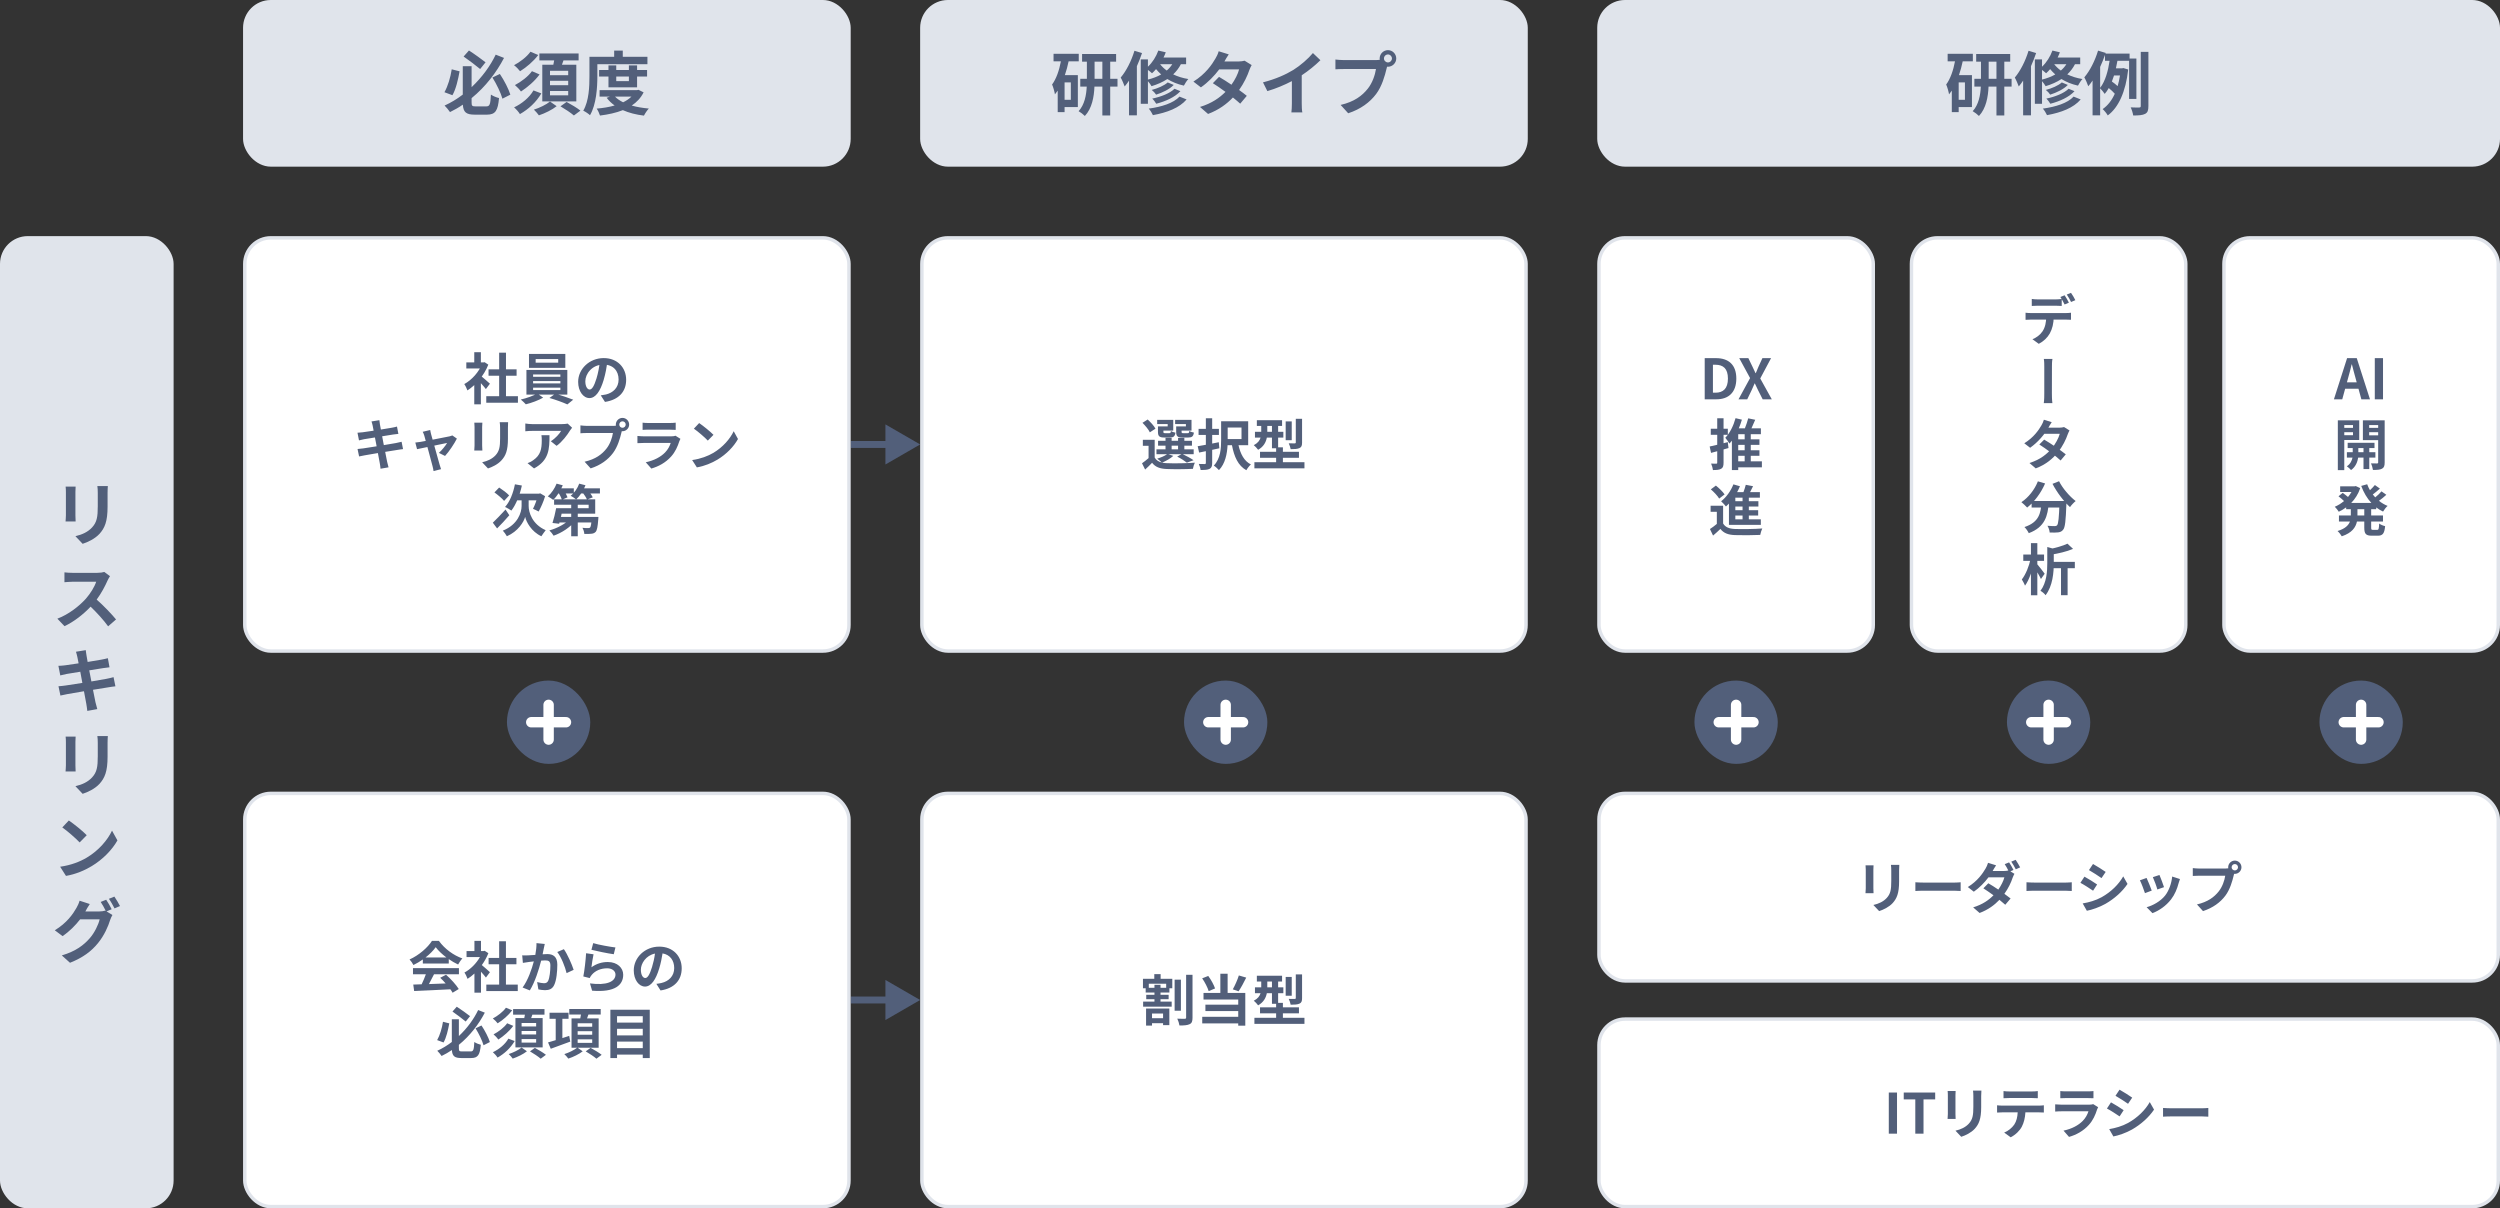 <svg width="720" height="348" viewBox="0 0 720 348" fill="none" xmlns="http://www.w3.org/2000/svg">
<rect x="0" y="0" width="720" height="348" fill="#333333" stroke="none"/>
<g clip-path="url(#clip0_418_449)">
<rect x="668" y="196" width="24" height="24" rx="12" fill="#525F7A"/>
<path d="M680 203V213" stroke="white" stroke-width="3" stroke-linecap="round"/>
<path d="M675 208L685 208" stroke="white" stroke-width="3" stroke-linecap="round"/>
<rect x="578" y="196" width="24" height="24" rx="12" fill="#525F7A"/>
<path d="M590 203V213" stroke="white" stroke-width="3" stroke-linecap="round"/>
<path d="M585 208L595 208" stroke="white" stroke-width="3" stroke-linecap="round"/>
<rect x="488" y="196" width="24" height="24" rx="12" fill="#525F7A"/>
<path d="M500 203V213" stroke="white" stroke-width="3" stroke-linecap="round"/>
<path d="M495 208L505 208" stroke="white" stroke-width="3" stroke-linecap="round"/>
<rect x="341" y="196" width="24" height="24" rx="12" fill="#525F7A"/>
<path d="M353 203V213" stroke="white" stroke-width="3" stroke-linecap="round"/>
<path d="M348 208L358 208" stroke="white" stroke-width="3" stroke-linecap="round"/>
<rect x="146" y="196" width="24" height="24" rx="12" fill="#525F7A"/>
<path d="M158 203V213" stroke="white" stroke-width="3" stroke-linecap="round"/>
<path d="M153 208L163 208" stroke="white" stroke-width="3" stroke-linecap="round"/>
<rect x="460.5" y="293.5" width="259" height="54" rx="7.5" fill="white"/>
<rect x="460.5" y="293.5" width="259" height="54" rx="7.5" stroke="#E0E4EB"/>
<path d="M543.972 326.5V314.644H546.34V326.5H543.972ZM551.605 326.5V316.628H548.277V314.644H557.333V316.628H553.973V326.5H551.605ZM570.645 314.084C570.613 314.532 570.581 315.044 570.581 315.684V318.852C570.581 322.292 569.909 323.78 568.725 325.092C567.669 326.244 566.005 327.028 564.837 327.396L563.173 325.636C564.757 325.268 566.053 324.66 567.013 323.62C568.117 322.42 568.325 321.22 568.325 318.724V315.684C568.325 315.044 568.293 314.532 568.229 314.084H570.645ZM563.221 314.212C563.189 314.58 563.173 314.932 563.173 315.444V320.852C563.173 321.252 563.189 321.876 563.221 322.244H560.901C560.917 321.94 560.981 321.316 560.981 320.836V315.444C560.981 315.14 560.965 314.58 560.917 314.212H563.221ZM577.013 314.228C577.541 314.308 578.197 314.34 578.725 314.34H585.157C585.701 314.34 586.341 314.308 586.885 314.228V316.292C586.341 316.26 585.717 316.228 585.157 316.228H578.741C578.181 316.228 577.509 316.26 577.013 316.292V314.228ZM575.157 318.324C575.637 318.372 576.197 318.42 576.693 318.42H587.173C587.509 318.42 588.213 318.388 588.629 318.324V320.404C588.229 320.372 587.621 320.356 587.173 320.356H583.317C583.221 322.004 582.869 323.348 582.293 324.468C581.733 325.572 580.501 326.82 579.077 327.54L577.205 326.18C578.341 325.748 579.461 324.82 580.101 323.892C580.757 322.9 581.029 321.7 581.093 320.356H576.693C576.213 320.356 575.605 320.388 575.157 320.42V318.324ZM593.365 314.228C593.813 314.292 594.485 314.308 595.029 314.308H601.189C601.685 314.308 602.469 314.292 602.917 314.228V316.292C602.485 316.26 601.733 316.244 601.157 316.244H595.029C594.517 316.244 593.829 316.26 593.365 316.292V314.228ZM604.261 318.868C604.149 319.076 604.021 319.364 603.957 319.54C603.477 321.092 602.789 322.644 601.589 323.972C599.973 325.764 597.925 326.852 595.877 327.428L594.293 325.62C596.693 325.124 598.613 324.068 599.829 322.82C600.693 321.94 601.189 320.948 601.477 320.052H593.749C593.365 320.052 592.565 320.068 591.893 320.132V318.052C592.565 318.1 593.253 318.148 593.749 318.148H601.669C602.181 318.148 602.613 318.084 602.837 317.988L604.261 318.868ZM610.428 313.828C611.484 314.404 613.244 315.54 614.076 316.116L612.876 317.892C611.98 317.268 610.316 316.18 609.26 315.588L610.428 313.828ZM607.452 325.188C609.244 324.884 611.164 324.356 612.908 323.396C615.628 321.876 617.852 319.684 619.132 317.396L620.364 319.572C618.876 321.78 616.62 323.812 613.996 325.316C612.364 326.244 610.076 327.044 608.652 327.3L607.452 325.188ZM607.964 317.476C609.036 318.052 610.796 319.156 611.612 319.732L610.444 321.524C609.532 320.9 607.868 319.812 606.796 319.252L607.964 317.476ZM622.956 319.092C623.532 319.14 624.7 319.188 625.532 319.188H634.124C634.876 319.188 635.58 319.124 635.996 319.092V321.604C635.612 321.588 634.796 321.524 634.124 321.524H625.532C624.62 321.524 623.548 321.556 622.956 321.604V319.092Z" fill="#525F7A"/>
<rect x="460.5" y="228.5" width="259" height="54" rx="7.5" fill="white"/>
<rect x="460.5" y="228.5" width="259" height="54" rx="7.5" stroke="#E0E4EB"/>
<path d="M547.004 249.084C546.972 249.532 546.94 250.044 546.94 250.684V253.852C546.94 257.292 546.268 258.78 545.084 260.092C544.028 261.244 542.364 262.028 541.196 262.396L539.532 260.636C541.116 260.268 542.412 259.66 543.372 258.62C544.476 257.42 544.684 256.22 544.684 253.724V250.684C544.684 250.044 544.652 249.532 544.588 249.084H547.004ZM539.58 249.212C539.548 249.58 539.532 249.932 539.532 250.444V255.852C539.532 256.252 539.548 256.876 539.58 257.244H537.26C537.276 256.94 537.34 256.316 537.34 255.836V250.444C537.34 250.14 537.324 249.58 537.276 249.212H539.58ZM551.628 254.092C552.204 254.14 553.372 254.188 554.204 254.188H562.796C563.548 254.188 564.252 254.124 564.668 254.092V256.604C564.284 256.588 563.468 256.524 562.796 256.524H554.204C553.292 256.524 552.22 256.556 551.628 256.604V254.092ZM578.62 248.364C579.02 248.94 579.596 249.964 579.884 250.556L578.988 250.94L580.156 251.66C579.98 251.98 579.772 252.412 579.628 252.812C579.212 254.108 578.412 255.82 577.26 257.42C577.948 257.916 578.572 258.38 579.052 258.764L577.516 260.572C577.084 260.172 576.492 259.676 575.836 259.148C574.428 260.636 572.62 261.996 570.124 262.94L568.268 261.324C571.036 260.476 572.812 259.18 574.124 257.836C573.084 257.084 572.028 256.364 571.212 255.836L572.636 254.38C573.484 254.86 574.492 255.516 575.516 256.204C576.332 255.036 577.02 253.66 577.26 252.668H572.684C571.564 254.156 570.076 255.692 568.46 256.812L566.732 255.468C569.532 253.74 571.02 251.548 571.836 250.156C572.076 249.772 572.412 249.036 572.556 248.492L574.876 249.212C574.492 249.772 574.076 250.492 573.884 250.844H577.148C577.58 250.844 578.044 250.796 578.396 250.7C578.092 250.092 577.708 249.388 577.356 248.876L578.62 248.364ZM580.508 247.628C580.924 248.236 581.516 249.244 581.804 249.804L580.54 250.364C580.204 249.692 579.692 248.764 579.244 248.156L580.508 247.628ZM583.628 254.092C584.204 254.14 585.372 254.188 586.204 254.188H594.796C595.548 254.188 596.252 254.124 596.668 254.092V256.604C596.284 256.588 595.468 256.524 594.796 256.524H586.204C585.292 256.524 584.22 256.556 583.628 256.604V254.092ZM602.788 248.828C603.844 249.404 605.604 250.54 606.436 251.116L605.236 252.892C604.34 252.268 602.676 251.18 601.62 250.588L602.788 248.828ZM599.812 260.188C601.604 259.884 603.524 259.356 605.268 258.396C607.988 256.876 610.212 254.684 611.492 252.396L612.724 254.572C611.236 256.78 608.98 258.812 606.356 260.316C604.724 261.244 602.436 262.044 601.012 262.3L599.812 260.188ZM600.324 252.476C601.396 253.052 603.156 254.156 603.972 254.732L602.804 256.524C601.892 255.9 600.228 254.812 599.156 254.252L600.324 252.476ZM621.924 251.996C622.228 252.684 623.012 254.764 623.236 255.5L621.316 256.172C621.124 255.388 620.42 253.452 620.02 252.62L621.924 251.996ZM627.828 253.164C627.636 253.676 627.54 254.012 627.444 254.332C627.028 255.948 626.356 257.612 625.268 259.02C623.78 260.94 621.78 262.284 619.908 262.988L618.228 261.276C619.988 260.812 622.212 259.596 623.54 257.932C624.628 256.572 625.396 254.444 625.588 252.444L627.828 253.164ZM618.212 252.844C618.612 253.66 619.38 255.596 619.7 256.492L617.748 257.228C617.476 256.364 616.676 254.236 616.292 253.532L618.212 252.844ZM642.708 249.772C642.708 250.268 643.124 250.684 643.636 250.684C644.132 250.684 644.548 250.268 644.548 249.772C644.548 249.26 644.132 248.844 643.636 248.844C643.124 248.844 642.708 249.26 642.708 249.772ZM641.716 249.772C641.716 248.716 642.58 247.852 643.636 247.852C644.676 247.852 645.54 248.716 645.54 249.772C645.54 250.812 644.676 251.676 643.636 251.676C643.572 251.676 643.492 251.676 643.428 251.66C643.38 251.836 643.348 251.996 643.3 252.14C642.932 253.708 642.244 256.188 640.9 257.964C639.46 259.884 637.316 261.468 634.468 262.396L632.724 260.476C635.892 259.74 637.7 258.348 638.996 256.716C640.052 255.388 640.66 253.58 640.868 252.204H633.428C632.692 252.204 631.924 252.236 631.524 252.268V250.012C631.988 250.076 632.9 250.14 633.428 250.14H640.836C641.06 250.14 641.412 250.124 641.748 250.076C641.732 249.98 641.716 249.884 641.716 249.772Z" fill="#525F7A"/>
<rect x="265.5" y="228.5" width="174" height="119" rx="7.5" fill="white"/>
<rect x="265.5" y="228.5" width="174" height="119" rx="7.5" stroke="#E0E4EB"/>
<path d="M334.964 291.888H331.78V293.248H334.964V291.888ZM330.068 295.376V290.464H336.772V295.232H334.964V294.672H331.78V295.376H330.068ZM335.86 284.496V283.312H330.852V284.496H332.484V283.632H334.228V284.496H335.86ZM334.26 280.544V281.888H337.62V284.624H336.788V285.84H334.228V286.512H336.564V287.776H334.228V288.464H337.444V289.92H329.22V288.464H332.484V287.776H330.116V286.512H332.484V285.84H329.956V284.624H329.172V281.888H332.436V280.544H334.26ZM340.1 282.144V291.088H338.292V282.144H340.1ZM341.604 280.736H343.444V293.072C343.444 294.128 343.252 294.672 342.612 294.96C341.988 295.28 340.996 295.344 339.684 295.344C339.604 294.8 339.332 293.92 339.06 293.376C339.988 293.424 340.9 293.408 341.22 293.408C341.492 293.408 341.604 293.312 341.604 293.056V280.736ZM356.788 280.928L358.916 281.552C358.212 282.976 357.396 284.496 356.708 285.504L355.044 284.928C355.668 283.824 356.404 282.176 356.788 280.928ZM349.94 284.672L348.1 285.44C347.796 284.432 347.012 282.88 346.228 281.76L347.972 281.072C348.804 282.176 349.588 283.648 349.94 284.672ZM353.556 280.432V285.968H358.644V295.392H356.612V294.736H346.244V292.848H356.612V291.184H347.156V289.344H356.612V287.872H346.612V285.968H351.46V280.432H353.556ZM374.996 280.624V287.456C374.996 288.336 374.836 288.784 374.228 289.056C373.652 289.312 372.836 289.36 371.716 289.36C371.636 288.864 371.38 288.144 371.156 287.68C371.876 287.712 372.644 287.712 372.884 287.696C373.108 287.68 373.188 287.632 373.188 287.424V280.624H374.996ZM372.02 281.36V286.768H370.276V281.36H372.02ZM364.98 284.352H366.324V282.672H364.98V284.352ZM369.476 293.12H375.684V294.88H361.268V293.12H367.524V291.84H362.884V290.112H367.524V289.104H366.324V286.032H364.852C364.596 287.344 363.924 288.656 362.34 289.536C362.1 289.184 361.428 288.464 361.092 288.208C362.276 287.6 362.804 286.832 363.044 286.032H361.428V284.352H363.236V282.672H361.972V281.008H369.236V282.672H368.1V284.352H369.604V286.032H368.1V288.832H369.476V290.112H374.1V291.84H369.476V293.12Z" fill="#525F7A"/>
<path d="M265 288L255 282.226V293.774L265 288ZM245 289H256V287H245V289Z" fill="#525F7A"/>
<rect x="70.5" y="228.5" width="174" height="119" rx="7.5" fill="white"/>
<rect x="70.5" y="228.5" width="174" height="119" rx="7.5" stroke="#E0E4EB"/>
<path d="M122.556 275.748H128.556C127.324 274.82 126.22 273.78 125.484 272.788C124.796 273.764 123.772 274.804 122.556 275.748ZM121.772 277.492V276.324C120.924 276.932 119.996 277.476 119.068 277.924C118.844 277.46 118.348 276.74 117.948 276.324C120.668 275.124 123.212 272.852 124.412 270.964H126.396C128.092 273.316 130.636 275.14 133.164 276.036C132.684 276.532 132.268 277.22 131.932 277.78C131.052 277.364 130.124 276.836 129.244 276.228V277.492H121.772ZM118.94 280.58V278.82H132.172V280.58H125.004C124.54 281.524 124.012 282.516 123.532 283.412C125.068 283.364 126.716 283.3 128.348 283.236C127.852 282.66 127.308 282.084 126.78 281.604L128.46 280.724C129.884 281.972 131.372 283.636 132.124 284.836L130.348 285.908C130.188 285.604 129.964 285.268 129.708 284.916C125.948 285.124 121.996 285.284 119.276 285.412L119.02 283.556L121.436 283.476C121.868 282.58 122.316 281.524 122.652 280.58H118.94ZM141.1 279.988L139.948 281.54C139.612 281.092 139.068 280.452 138.524 279.86V285.892H136.636V280.372C135.996 280.964 135.324 281.492 134.652 281.908C134.492 281.396 134.044 280.468 133.756 280.1C135.5 279.156 137.18 277.476 138.22 275.636H134.364V273.908H136.636V270.964H138.524V273.908H139.244L139.58 273.828L140.652 274.516C140.172 275.732 139.532 276.884 138.764 277.94C139.532 278.564 140.764 279.668 141.1 279.988ZM145.708 283.572H149.116V285.428H140.06V283.572H143.756V277.716H140.716V275.876H143.756V271.092H145.708V275.876H148.732V277.716H145.708V283.572ZM156.892 271.86C156.796 272.276 156.684 272.788 156.604 273.188C156.492 273.668 156.38 274.26 156.268 274.836C156.796 274.804 157.276 274.772 157.612 274.772C159.308 274.772 160.508 275.524 160.508 277.828C160.508 279.716 160.284 282.308 159.596 283.7C159.068 284.82 158.172 285.172 156.972 285.172C156.348 285.172 155.596 285.06 155.052 284.948L154.7 282.836C155.324 283.012 156.236 283.172 156.668 283.172C157.196 283.172 157.612 283.012 157.868 282.484C158.3 281.572 158.508 279.636 158.508 278.052C158.508 276.772 157.964 276.596 156.956 276.596C156.7 276.596 156.3 276.628 155.852 276.66C155.244 279.092 154.06 282.884 152.588 285.236L150.508 284.404C152.06 282.308 153.164 279.076 153.74 276.884C153.164 276.948 152.668 277.012 152.364 277.044C151.916 277.124 151.068 277.236 150.588 277.316L150.396 275.14C150.972 275.188 151.516 275.156 152.108 275.14C152.604 275.124 153.356 275.076 154.172 275.012C154.396 273.796 154.524 272.628 154.508 271.62L156.892 271.86ZM162.396 273.364C163.388 274.74 164.732 277.796 165.212 279.316L163.18 280.26C162.764 278.484 161.628 275.588 160.492 274.18L162.396 273.364ZM170.844 271.62C172.364 272.1 175.852 272.708 177.244 272.868L176.764 274.82C175.148 274.612 171.58 273.86 170.332 273.54L170.844 271.62ZM170.94 274.836C170.732 275.716 170.444 277.668 170.332 278.58C171.788 277.524 173.372 277.06 175.052 277.06C177.852 277.06 179.484 278.788 179.484 280.724C179.484 283.636 177.18 285.876 170.524 285.316L169.916 283.22C174.716 283.876 177.26 282.708 177.26 280.676C177.26 279.636 176.268 278.868 174.876 278.868C173.068 278.868 171.436 279.54 170.428 280.756C170.14 281.108 169.98 281.364 169.836 281.684L167.996 281.22C168.316 279.652 168.684 276.516 168.796 274.532L170.94 274.836ZM196.332 278.868C196.332 282.244 194.268 284.628 190.236 285.252L189.036 283.348C189.644 283.284 190.092 283.188 190.524 283.092C192.572 282.612 194.172 281.14 194.172 278.804C194.172 276.596 192.972 274.948 190.812 274.58C190.588 275.94 190.316 277.412 189.852 278.916C188.892 282.148 187.516 284.132 185.772 284.132C183.996 284.132 182.524 282.18 182.524 279.476C182.524 275.78 185.724 272.628 189.868 272.628C193.836 272.628 196.332 275.38 196.332 278.868ZM184.572 279.268C184.572 280.884 185.212 281.668 185.836 281.668C186.508 281.668 187.132 280.66 187.788 278.5C188.156 277.316 188.46 275.956 188.636 274.628C185.996 275.172 184.572 277.508 184.572 279.268ZM135.372 292.652L134.124 294.204C133.196 293.436 131.564 292.188 130.316 291.324L131.548 289.932C132.844 290.764 134.46 291.948 135.372 292.652ZM127.58 294.268L129.388 294.732C129.052 296.62 128.54 298.86 127.74 300.236L125.9 299.548C126.684 298.172 127.292 296.14 127.58 294.268ZM133.1 302.812H135.532C136.348 302.812 136.492 302.348 136.604 300.092C137.068 300.428 137.916 300.764 138.476 300.892C138.22 303.772 137.66 304.716 135.692 304.716H132.892C130.924 304.716 130.252 304.172 130.14 302.412C129.212 303.052 128.204 303.628 127.18 304.124C126.892 303.692 126.316 302.988 125.932 302.62C127.42 301.948 128.828 301.084 130.124 300.092V293.548H132.156V298.38C134.572 296.108 136.492 293.452 137.708 290.892L139.628 291.644C137.884 294.988 135.372 298.284 132.156 300.908V301.884C132.156 302.7 132.284 302.812 133.1 302.812ZM136.956 296.156L138.668 295.34C139.676 296.844 140.684 298.796 141.084 300.108L139.26 301.036C138.892 299.708 137.9 297.66 136.956 296.156ZM154.412 295.628V294.62H150.22V295.628H154.412ZM154.412 297.932V296.924H150.22V297.932H154.412ZM154.412 300.268V299.26H150.22V300.268H154.412ZM148.444 293.212H150.988C151.068 292.876 151.132 292.54 151.18 292.22H147.772V290.62H156.812V292.22H153.324C153.212 292.556 153.084 292.892 152.972 293.212H156.284V301.66H148.444V293.212ZM146.06 294.7L147.82 295.452C146.7 296.988 145.02 298.412 143.532 299.388C143.212 298.924 142.636 298.316 142.14 297.9C143.516 297.18 145.196 295.932 146.06 294.7ZM145.708 290.22L147.516 290.972C146.396 292.444 144.796 293.804 143.324 294.716C143.004 294.284 142.428 293.692 141.932 293.324C143.26 292.62 144.876 291.42 145.708 290.22ZM146.412 299.132L148.22 299.82C147.052 301.836 145.244 303.484 143.292 304.588C143.004 304.108 142.428 303.452 141.948 303.036C143.692 302.22 145.484 300.78 146.412 299.132ZM150.22 301.692L151.756 302.764C150.716 303.596 149.052 304.412 147.66 304.876C147.404 304.492 146.892 303.932 146.508 303.564C147.836 303.148 149.42 302.364 150.22 301.692ZM152.636 302.796L154.044 301.788C155.052 302.332 156.492 303.18 157.228 303.788L155.724 304.908C155.052 304.316 153.676 303.404 152.636 302.796ZM163.932 298.332L164.236 299.98C162.3 300.716 160.22 301.468 158.62 302.044L157.836 300.22C158.444 300.044 159.212 299.82 160.044 299.564V293.42H158.268V291.66H163.74V293.42H161.964V298.972L163.932 298.332ZM166.364 299.324V300.348H170.556V299.324H166.364ZM166.364 296.988V298.012H170.556V296.988H166.364ZM166.364 294.7V295.708H170.556V294.7H166.364ZM172.412 301.74H166.348L167.82 302.78C166.764 303.596 165.084 304.428 163.676 304.876C163.42 304.508 162.908 303.932 162.524 303.58C163.82 303.18 165.404 302.396 166.22 301.74H164.604V293.292H167.116C167.196 292.924 167.26 292.54 167.324 292.188H163.948V290.588H173.004V292.188H169.468C169.34 292.572 169.196 292.94 169.068 293.292H172.412V301.74ZM168.684 302.796L170.092 301.788C171.1 302.332 172.54 303.18 173.276 303.788L171.772 304.908C171.116 304.316 169.724 303.404 168.684 302.796ZM177.708 301.868H185.116V299.98H177.708V301.868ZM185.116 296.3H177.708V298.188H185.116V296.3ZM185.116 292.668H177.708V294.508H185.116V292.668ZM175.788 290.812H187.132V304.716H185.116V303.724H177.708V304.716H175.788V290.812Z" fill="#525F7A"/>
<rect x="640.5" y="68.5" width="79" height="119" rx="7.5" fill="white"/>
<rect x="640.5" y="68.5" width="79" height="119" rx="7.5" stroke="#E0E4EB"/>
<path d="M676.266 108.824L675.914 110.12H678.73L678.378 108.824C678.01 107.592 677.69 106.232 677.354 104.952H677.274C676.97 106.248 676.618 107.592 676.266 108.824ZM672.17 115L675.962 103.144H678.746L682.554 115H680.074L679.242 111.96H675.402L674.57 115H672.17ZM683.94 115V103.144H686.308V115H683.94ZM677.664 122.416H675.152V123.232H677.664V122.416ZM675.152 125.344H677.664V124.48H675.152V125.344ZM679.456 126.72H675.152V135.392H673.296V121.056H679.456V126.72ZM679.2 130.24H680.688V129.04H679.2V130.24ZM684.112 131.792H682.352V135.088H680.688V131.792H679.152C678.992 132.896 678.464 134.448 677.104 135.376C676.832 135.04 676.256 134.544 675.888 134.288C676.912 133.648 677.36 132.608 677.52 131.792H675.904V130.24H677.584V129.04H676.128V127.536H683.856V129.04H682.352V130.24H684.112V131.792ZM682.32 125.376H684.912V124.48H682.32V125.376ZM684.912 122.416H682.32V123.232H684.912V122.416ZM686.784 121.056V133.168C686.784 134.144 686.608 134.672 686.032 134.976C685.456 135.296 684.624 135.344 683.408 135.344C683.344 134.816 683.088 133.952 682.832 133.456C683.552 133.488 684.336 133.488 684.576 133.472C684.832 133.472 684.912 133.376 684.912 133.152V126.752H680.512V121.056H686.784ZM680.912 148.456V146.648H678.944V148.456H680.912ZM684.352 146.648H682.896V148.456H686.304V150.2H682.896V151.928C682.896 152.504 682.96 152.6 683.408 152.6H684.64C685.056 152.6 685.136 152.28 685.2 150.776C685.6 151.096 686.368 151.416 686.912 151.528C686.72 153.64 686.224 154.28 684.816 154.28H683.072C681.344 154.28 680.912 153.72 680.912 151.944V150.2H678.8C678.448 151.88 677.392 153.464 674.432 154.456C674.192 154.024 673.616 153.288 673.216 152.936C675.424 152.264 676.384 151.272 676.784 150.2H673.616V148.456H677.04V146.648H675.696V146.12C675.024 146.616 674.304 147.032 673.568 147.384C673.312 146.952 672.784 146.296 672.416 145.944C673.344 145.56 674.256 145 675.072 144.296C674.656 143.88 674.016 143.336 673.488 142.936L674.688 141.944C675.168 142.28 675.776 142.744 676.224 143.128C676.608 142.68 676.944 142.2 677.232 141.688H673.968V140.056H678.144L678.48 139.992L679.744 140.584C679.184 142.264 678.272 143.688 677.152 144.84H682.944C681.696 143.496 680.736 141.832 680.032 139.944L681.744 139.464C681.968 140.056 682.224 140.632 682.544 141.176C683.072 140.696 683.6 140.136 683.968 139.688L685.408 140.712C684.752 141.304 684.016 141.928 683.36 142.408C683.584 142.696 683.824 142.968 684.064 143.24C684.72 142.712 685.424 142.056 685.872 141.512L687.264 142.504C686.608 143.112 685.84 143.736 685.136 144.232C685.888 144.84 686.72 145.336 687.632 145.704C687.184 146.072 686.608 146.824 686.32 147.336C685.616 147 684.96 146.6 684.352 146.136V146.648Z" fill="#525F7A"/>
<rect x="550.5" y="68.5" width="79" height="119" rx="7.5" fill="white"/>
<rect x="550.5" y="68.5" width="79" height="119" rx="7.5" stroke="#E0E4EB"/>
<path d="M585.152 86.096C585.648 86.176 586.304 86.224 586.816 86.224C587.792 86.224 591.2 86.224 592.112 86.224C592.64 86.224 593.248 86.176 593.776 86.096V88.112C593.248 88.08 592.64 88.048 592.112 88.048C591.2 88.048 587.792 88.048 586.832 88.048C586.288 88.048 585.632 88.08 585.152 88.112V86.096ZM594.608 85.04C595.008 85.6 595.568 86.592 595.84 87.168L594.608 87.696C594.272 87.056 593.808 86.128 593.392 85.536L594.608 85.04ZM596.448 84.336C596.864 84.912 597.44 85.888 597.696 86.448L596.464 86.976C596.16 86.32 595.648 85.424 595.232 84.832L596.448 84.336ZM583.36 90.064C583.824 90.128 584.352 90.16 584.848 90.16C585.824 90.16 594.096 90.16 595.024 90.16C595.344 90.16 596.016 90.128 596.448 90.064V92.096C596.048 92.064 595.456 92.048 595.024 92.048C594.096 92.048 585.824 92.048 584.848 92.048C584.384 92.048 583.792 92.08 583.36 92.112V90.064ZM591.472 91.136C591.472 93.184 591.04 94.752 590.352 96.016C589.664 97.248 588.544 98.32 587.168 99.024L585.344 97.696C586.448 97.264 587.52 96.496 588.224 95.456C589.008 94.304 589.312 92.816 589.312 91.152L591.472 91.136ZM588.752 113.296C588.752 112.224 588.752 106.928 588.752 105.584C588.752 105.04 588.752 104.096 588.624 103.376C589.248 103.376 590.576 103.376 591.104 103.376C590.96 104.096 590.96 105.024 590.96 105.568C590.96 106.928 590.944 112.208 590.944 113.296C590.944 113.76 590.944 115.104 591.088 116.096C590.448 116.096 589.264 116.096 588.608 116.096C588.752 115.104 588.752 113.92 588.752 113.296ZM588.72 126.608C590.64 127.712 593.504 129.696 594.944 130.848L593.456 132.624C592.096 131.344 589.152 129.168 587.328 128.016L588.72 126.608ZM596.016 123.968C595.856 124.272 595.648 124.688 595.504 125.088C595.024 126.512 594.08 128.496 592.704 130.224C591.248 132.048 589.248 133.792 586.288 134.896L584.48 133.344C587.712 132.336 589.568 130.704 590.896 129.152C591.952 127.92 592.896 126.144 593.216 124.928H587.952L588.672 123.168H593.104C593.584 123.168 594.096 123.104 594.448 122.992L596.016 123.968ZM590.896 121.584C590.528 122.128 590.128 122.816 589.936 123.168C588.896 125.04 586.896 127.408 584.672 128.96L582.992 127.664C585.712 125.984 587.152 123.856 587.936 122.496C588.176 122.128 588.496 121.408 588.64 120.88L590.896 121.584ZM585.104 144.288H593.76V146.16H585.104V144.288ZM593.136 144.288H595.152C595.152 144.288 595.136 144.88 595.12 145.12C594.944 149.984 594.752 151.888 594.192 152.544C593.792 153.088 593.344 153.232 592.736 153.328C592.176 153.408 591.248 153.392 590.304 153.36C590.272 152.8 590.016 151.968 589.664 151.424C590.56 151.504 591.392 151.52 591.792 151.52C592.08 151.52 592.256 151.472 592.432 151.296C592.816 150.88 592.992 149.088 593.136 144.64V144.288ZM586.912 138.624L588.992 139.232C587.792 142.016 585.84 144.592 583.824 146.176C583.456 145.76 582.624 144.992 582.16 144.624C584.176 143.296 585.952 141.056 586.912 138.624ZM593.008 138.592C594.016 140.624 596.032 142.96 597.792 144.304C597.264 144.72 596.528 145.504 596.16 146.048C594.352 144.384 592.384 141.792 591.12 139.344L593.008 138.592ZM587.968 144.832H590.048C589.744 148.432 589.056 151.776 584.288 153.552C584.048 153.024 583.488 152.208 583.04 151.792C587.328 150.384 587.712 147.68 587.968 144.832ZM590.592 161.824H597.552V163.632H590.592V161.824ZM589.616 157.536L591.904 158.176C591.888 158.32 591.776 158.416 591.488 158.464V162.224C591.488 164.784 591.2 168.768 589.12 171.424C588.848 171.008 588.112 170.384 587.648 170.16C589.44 167.808 589.616 164.576 589.616 162.192V157.536ZM595.424 156.576L597.04 158.08C595.2 158.864 592.752 159.424 590.64 159.76C590.544 159.312 590.256 158.592 590.016 158.192C591.984 157.808 594.112 157.216 595.424 156.576ZM593.568 162.384H595.472V171.424H593.568V162.384ZM582.704 159.712H588.688V161.536H582.704V159.712ZM584.912 156.416H586.752V171.44H584.912V156.416ZM584.816 160.944L585.952 161.344C585.44 163.92 584.432 167.024 583.2 168.672C583.024 168.144 582.576 167.36 582.288 166.88C583.392 165.488 584.4 162.992 584.816 160.944ZM586.608 162.352C587.024 162.8 588.544 164.768 588.864 165.232L587.792 166.752C587.36 165.792 586.272 164.016 585.728 163.216L586.608 162.352Z" fill="#525F7A"/>
<rect x="460.5" y="68.5" width="79" height="119" rx="7.5" fill="white"/>
<rect x="460.5" y="68.5" width="79" height="119" rx="7.5" stroke="#E0E4EB"/>
<path d="M490.956 115V103.144H494.204C497.82 103.144 500.06 105.032 500.06 109.032C500.06 113.016 497.82 115 494.332 115H490.956ZM493.324 113.096H494.06C496.268 113.096 497.644 111.912 497.644 109.032C497.644 106.136 496.268 105.048 494.06 105.048H493.324V113.096ZM500.693 115L504.021 108.888L500.901 103.144H503.525L504.709 105.592C504.997 106.152 505.237 106.728 505.589 107.464H505.669C505.957 106.728 506.197 106.152 506.453 105.592L507.573 103.144H510.069L506.949 109L510.277 115H507.653L506.325 112.376C506.021 111.768 505.749 111.144 505.397 110.424H505.333C505.045 111.144 504.757 111.768 504.469 112.376L503.205 115H500.693ZM497.6 127.328L497.808 129.024C497.344 129.168 496.864 129.296 496.384 129.44V133.248C496.384 134.192 496.224 134.704 495.712 134.992C495.184 135.312 494.432 135.376 493.328 135.376C493.28 134.864 493.04 134.048 492.8 133.52C493.424 133.552 494.08 133.552 494.288 133.536C494.48 133.536 494.56 133.472 494.56 133.232V129.952L492.784 130.432L492.384 128.592C492.992 128.464 493.744 128.288 494.56 128.096V125.216H492.704V123.472H494.56V120.464H496.384V123.472H497.616V125.216H496.384V127.648L497.6 127.328ZM500.608 131.28V132.864H502.464V131.28H500.608ZM502.464 126.528V125.04H500.608V126.528H502.464ZM502.464 129.68V128.128H500.608V129.68H502.464ZM507.424 132.864V134.592H500.608V135.376H498.784V126.912C498.56 127.216 498.32 127.504 498.08 127.76C497.84 127.344 497.248 126.48 496.88 126.08C498.192 124.752 499.248 122.608 499.84 120.432L501.664 120.864C501.424 121.712 501.12 122.544 500.768 123.36H502.528C502.896 122.432 503.264 121.344 503.488 120.48L505.504 120.896C505.152 121.728 504.784 122.592 504.416 123.36H507.136V125.04H504.224V126.528H506.72V128.128H504.224V129.68H506.72V131.28H504.224V132.864H507.424ZM501.856 144.344V143.336H499.776V144.344H501.856ZM501.856 146.936V145.88H499.776V146.936H501.856ZM501.856 149.56V148.472H499.776V149.56H501.856ZM497.936 151.16V145.032C497.648 145.336 497.36 145.608 497.072 145.864C496.784 145.48 496.08 144.712 495.68 144.36C497.152 143.24 498.48 141.4 499.216 139.496L501.104 140.04C500.864 140.616 500.592 141.176 500.288 141.736H502.112C502.384 141.032 502.624 140.248 502.784 139.624L504.88 140.024C504.592 140.6 504.304 141.192 504.016 141.736H506.848V143.336H503.664V144.344H506.416V145.88H503.664V146.936H506.352V148.472H503.664V149.56H507.12V151.16H497.936ZM496.688 142.392L495.12 143.592C494.672 142.808 493.616 141.704 492.72 140.936L494.176 139.848C495.072 140.568 496.176 141.624 496.688 142.392ZM496.256 145.656V150.76C496.88 151.832 498 152.28 499.632 152.344C501.552 152.424 505.328 152.376 507.536 152.2C507.312 152.648 507.04 153.528 506.944 154.056C504.96 154.152 501.568 154.184 499.616 154.104C497.712 154.024 496.432 153.56 495.472 152.328C494.832 152.952 494.176 153.56 493.36 154.248L492.464 152.36C493.088 151.96 493.808 151.432 494.448 150.888V147.4H492.656V145.656H496.256Z" fill="#525F7A"/>
<rect x="265.5" y="68.5" width="174" height="119" rx="7.5" fill="white"/>
<rect x="265.5" y="68.5" width="174" height="119" rx="7.5" stroke="#E0E4EB"/>
<path d="M341.54 122.8V122.128H338.436V120.928H343.156V124.016H340.292V124.336C340.292 124.688 340.372 124.752 340.772 124.752H342.068C342.388 124.752 342.452 124.656 342.516 124.112C342.804 124.32 343.428 124.512 343.844 124.592C343.684 125.696 343.268 126 342.26 126H340.548C339.108 126 338.74 125.632 338.74 124.352V122.8H341.54ZM336.292 122.8V122.128H333.268V120.928H337.892V124.016H335.06V124.352C335.06 124.688 335.124 124.752 335.54 124.752H336.772C337.092 124.752 337.156 124.656 337.22 124.128C337.492 124.336 338.1 124.528 338.532 124.608C338.372 125.696 337.94 126 336.98 126H335.3C333.892 126 333.492 125.632 333.492 124.352V122.8H336.292ZM332.772 123.456L331.156 124.512C330.804 123.728 329.844 122.576 329.028 121.776L330.532 120.816C331.364 121.584 332.372 122.656 332.772 123.456ZM337.428 128.352V129.408H339.284V128.352H337.428ZM336.516 130.816L337.908 131.296C337.108 132.048 335.764 132.784 334.676 133.232C335.076 133.328 335.508 133.376 335.988 133.392C337.956 133.488 341.876 133.44 344.116 133.248C343.908 133.68 343.636 134.512 343.556 135.024C341.524 135.136 337.988 135.168 335.988 135.072C334.068 134.992 332.756 134.528 331.796 133.28C331.188 133.92 330.564 134.544 329.796 135.232L328.9 133.424C329.476 133.008 330.18 132.48 330.788 131.936V128.4H329.14V126.656H332.548V131.776C332.98 132.528 333.684 132.992 334.612 133.216C334.292 132.896 333.652 132.352 333.268 132.096C334.308 131.776 335.428 131.328 336.1 130.816H333.06V129.408H335.668V128.352H333.524V126.96H335.668V126.112H337.428V126.96H339.284V126.112H341.092V126.96H343.284V128.352H341.092V129.408H343.78V130.816H340.66C341.764 131.344 343.028 132.032 343.748 132.544L341.812 133.248C341.204 132.752 340.084 132.016 339.028 131.504L340.244 130.816H336.516ZM351.012 127.36L351.172 129.104C350.5 129.248 349.796 129.408 349.108 129.552V133.312C349.108 134.272 348.916 134.736 348.372 135.024C347.812 135.312 347.012 135.36 345.78 135.36C345.732 134.88 345.476 134.112 345.252 133.616C345.972 133.648 346.74 133.648 346.964 133.648C347.204 133.632 347.284 133.552 347.284 133.296V129.936C346.596 130.08 345.94 130.208 345.348 130.336L344.932 128.512C345.604 128.416 346.404 128.272 347.284 128.096V125.264H345.188V123.52H347.284V120.464H349.108V123.52H351.044V125.264H349.108V127.744L351.012 127.36ZM357.556 123.12H353.572V126.448H357.556V123.12ZM359.476 128.224H356.692C357.236 130.704 358.308 132.8 360.26 133.76C359.812 134.144 359.22 134.912 358.948 135.424C356.58 134.112 355.444 131.552 354.804 128.224H353.54C353.412 130.656 352.868 133.552 351.06 135.392C350.74 135.024 349.988 134.336 349.572 134.096C351.524 132.08 351.684 129.088 351.684 126.752V121.328H359.476V128.224ZM374.996 120.624V127.456C374.996 128.336 374.836 128.784 374.228 129.056C373.652 129.312 372.836 129.36 371.716 129.36C371.636 128.864 371.38 128.144 371.156 127.68C371.876 127.712 372.644 127.712 372.884 127.696C373.108 127.68 373.188 127.632 373.188 127.424V120.624H374.996ZM372.02 121.36V126.768H370.276V121.36H372.02ZM364.98 124.352H366.324V122.672H364.98V124.352ZM369.476 133.12H375.684V134.88H361.268V133.12H367.524V131.84H362.884V130.112H367.524V129.104H366.324V126.032H364.852C364.596 127.344 363.924 128.656 362.34 129.536C362.1 129.184 361.428 128.464 361.092 128.208C362.276 127.6 362.804 126.832 363.044 126.032H361.428V124.352H363.236V122.672H361.972V121.008H369.236V122.672H368.1V124.352H369.604V126.032H368.1V128.832H369.476V130.112H374.1V131.84H369.476V133.12Z" fill="#525F7A"/>
<path d="M265 128L255 122.226V133.774L265 128ZM245 129H256V127H245V129Z" fill="#525F7A"/>
<rect x="70.5" y="68.5" width="174" height="119" rx="7.5" fill="white"/>
<rect x="70.5" y="68.5" width="174" height="119" rx="7.5" stroke="#E0E4EB"/>
<path d="M140.044 114.104H149.164V115.992H140.044V114.104ZM140.7 106.376H148.78V108.216H140.7V106.376ZM143.756 101.576H145.724V115.016H143.756V101.576ZM134.3 104.376H139.548V106.12H134.3V104.376ZM136.588 109.848L138.492 107.576V116.456H136.588V109.848ZM136.588 101.432H138.492V105.192H136.588V101.432ZM138.3 108.12C138.86 108.504 140.668 110.104 141.1 110.504L139.932 112.056C139.308 111.224 137.964 109.752 137.244 109.048L138.3 108.12ZM138.844 104.376H139.228L139.564 104.312L140.636 105.016C139.42 108.136 137.004 110.936 134.62 112.44C134.444 111.928 133.996 110.984 133.708 110.616C135.884 109.432 137.996 107.08 138.844 104.728V104.376ZM154.268 103.416V104.44H160.764V103.416H154.268ZM152.348 101.928H162.812V105.944H152.348V101.928ZM153.532 109.752V110.424H161.388V109.752H153.532ZM153.532 111.656V112.344H161.388V111.656H153.532ZM153.532 107.848V108.52H161.388V107.848H153.532ZM151.612 106.536H163.388V113.64H151.612V106.536ZM154.716 113.32L156.428 114.52C155.148 115.272 153.068 116.056 151.436 116.44C151.084 116.04 150.444 115.432 149.98 115.064C151.66 114.696 153.708 113.944 154.716 113.32ZM158.236 114.616L159.916 113.4C161.612 113.848 163.756 114.6 165.084 115.112L163.404 116.472C162.156 115.896 159.948 115.096 158.236 114.616ZM174.956 104.04C174.732 105.672 174.412 107.544 173.852 109.432C172.892 112.664 171.516 114.648 169.772 114.648C167.98 114.648 166.508 112.68 166.508 109.976C166.508 106.296 169.724 103.128 173.868 103.128C177.82 103.128 180.332 105.88 180.332 109.384C180.332 112.744 178.268 115.128 174.236 115.752L173.02 113.864C173.644 113.784 174.092 113.704 174.524 113.608C176.556 113.112 178.156 111.656 178.156 109.304C178.156 106.792 176.588 105 173.82 105C170.428 105 168.572 107.768 168.572 109.784C168.572 111.4 169.212 112.184 169.82 112.184C170.508 112.184 171.116 111.16 171.788 109C172.252 107.496 172.604 105.656 172.764 103.976L174.956 104.04ZM107.324 122.576C107.228 122.128 107.116 121.744 106.988 121.376L109.26 121.008C109.292 121.312 109.356 121.856 109.42 122.24C109.58 123.296 111.164 131.392 111.5 133.024C111.612 133.488 111.756 134.064 111.9 134.592L109.596 134.992C109.516 134.4 109.484 133.856 109.372 133.376C109.132 131.936 107.58 123.872 107.324 122.576ZM102.956 124.624C103.452 124.592 103.932 124.56 104.444 124.496C105.804 124.336 111.404 123.472 112.844 123.184C113.34 123.104 113.948 122.96 114.332 122.848L114.732 124.96C114.38 124.976 113.724 125.072 113.244 125.136C111.548 125.408 106.044 126.288 104.844 126.496C104.348 126.592 103.932 126.688 103.388 126.832L102.956 124.624ZM102.972 129.312C103.388 129.296 104.124 129.216 104.62 129.136C106.332 128.896 112.172 127.952 114.012 127.6C114.636 127.488 115.228 127.344 115.66 127.232L116.076 129.344C115.644 129.376 114.988 129.488 114.396 129.584C112.364 129.888 106.604 130.832 105.02 131.136C104.332 131.264 103.772 131.36 103.42 131.456L102.972 129.312ZM123.9 123.84C123.948 124.224 124.06 124.64 124.156 125.056C124.7 126.976 126.204 132.48 126.604 133.808C126.684 134.096 126.908 134.8 127.02 135.12L124.86 135.664C124.796 135.232 124.7 134.704 124.572 134.256C124.172 132.864 122.716 127.152 122.204 125.488C122.092 125.088 121.916 124.688 121.74 124.352L123.9 123.84ZM131.58 126.32C130.892 127.712 129.292 130.128 128.172 131.312L126.396 130.432C127.228 129.696 128.332 128.352 128.764 127.568C127.932 127.712 121.42 129.072 120.108 129.36L119.612 127.456C120.108 127.408 120.556 127.36 121.084 127.264C121.948 127.136 128.348 125.92 129.484 125.664C129.756 125.6 130.076 125.504 130.284 125.408L131.58 126.32ZM146.332 121.584C146.3 122.032 146.284 122.544 146.284 123.2C146.284 124.016 146.284 125.568 146.284 126.352C146.284 129.808 145.612 131.28 144.412 132.592C143.356 133.76 141.708 134.528 140.54 134.912L138.86 133.136C140.46 132.768 141.74 132.16 142.716 131.12C143.804 129.92 144.028 128.72 144.028 126.224C144.028 125.424 144.028 123.888 144.028 123.2C144.028 122.544 143.98 122.032 143.916 121.584H146.332ZM138.924 121.728C138.892 122.096 138.86 122.448 138.86 122.944C138.86 123.648 138.86 127.456 138.86 128.352C138.86 128.752 138.892 129.376 138.924 129.744H136.588C136.62 129.456 136.668 128.832 136.668 128.336C136.668 127.424 136.668 123.648 136.668 122.944C136.668 122.656 136.652 122.096 136.604 121.728H138.924ZM164.764 123.184C164.604 123.392 164.3 123.776 164.156 124C163.404 125.248 161.884 127.28 160.3 128.4L158.636 127.072C159.932 126.288 161.18 124.88 161.596 124.096C160.62 124.096 154.252 124.096 153.244 124.096C152.588 124.096 152.044 124.128 151.292 124.208V121.968C151.916 122.064 152.588 122.144 153.244 122.144C154.252 122.144 161.036 122.144 161.868 122.144C162.316 122.144 163.196 122.08 163.5 122L164.764 123.184ZM158.252 125.328C158.252 129.296 158.156 132.56 153.804 134.912L151.932 133.392C152.46 133.216 153.036 132.944 153.628 132.496C155.644 131.088 156.028 129.408 156.028 126.784C156.028 126.272 156.012 125.856 155.932 125.328H158.252ZM178.348 122.272C178.348 122.784 178.764 123.2 179.276 123.2C179.788 123.2 180.204 122.784 180.204 122.272C180.204 121.76 179.788 121.344 179.276 121.344C178.764 121.344 178.348 121.76 178.348 122.272ZM177.356 122.272C177.356 121.216 178.22 120.352 179.276 120.352C180.332 120.352 181.196 121.216 181.196 122.272C181.196 123.328 180.332 124.192 179.276 124.192C178.22 124.192 177.356 123.328 177.356 122.272ZM179.308 123.536C179.148 123.84 179.036 124.304 178.956 124.64C178.588 126.208 177.884 128.704 176.54 130.48C175.1 132.4 172.972 133.984 170.108 134.896L168.364 132.976C171.548 132.24 173.356 130.848 174.636 129.232C175.708 127.904 176.316 126.08 176.524 124.704C175.548 124.704 170.268 124.704 169.068 124.704C168.332 124.704 167.58 124.752 167.164 124.784V122.512C167.644 122.576 168.54 122.656 169.068 122.656C170.268 122.656 175.58 122.656 176.476 122.656C176.796 122.656 177.308 122.64 177.724 122.528L179.308 123.536ZM185.068 121.728C185.5 121.792 186.188 121.824 186.732 121.824C187.74 121.824 191.948 121.824 192.876 121.824C193.388 121.824 194.172 121.792 194.604 121.728V123.808C194.188 123.776 193.436 123.744 192.844 123.744C191.964 123.744 187.676 123.744 186.732 123.744C186.204 123.744 185.532 123.76 185.068 123.808V121.728ZM195.964 126.384C195.852 126.592 195.708 126.88 195.66 127.04C195.164 128.592 194.476 130.16 193.292 131.472C191.676 133.28 189.628 134.352 187.58 134.944L185.98 133.136C188.396 132.624 190.3 131.584 191.532 130.32C192.38 129.456 192.892 128.448 193.164 127.568C192.364 127.568 186.876 127.568 185.452 127.568C185.052 127.568 184.252 127.584 183.58 127.632V125.552C184.268 125.616 184.94 125.664 185.452 125.664C186.54 125.664 192.268 125.664 193.356 125.664C193.884 125.664 194.316 125.6 194.54 125.488L195.964 126.384ZM201.356 121.84C202.46 122.592 204.54 124.256 205.484 125.232L203.852 126.896C203.02 126 201.004 124.256 199.836 123.456L201.356 121.84ZM199.34 132.496C201.852 132.144 203.916 131.328 205.468 130.416C208.204 128.784 210.284 126.352 211.308 124.192L212.54 126.432C211.34 128.608 209.212 130.816 206.636 132.368C205.004 133.344 202.94 134.224 200.7 134.608L199.34 132.496ZM148.3 139.48L150.3 139.832C149.676 142.68 148.588 145.352 147.276 147.048C146.876 146.744 145.964 146.232 145.452 146.008C146.828 144.52 147.804 142.024 148.3 139.48ZM151.26 143.976H152.252V145.736C152.252 147.48 153.212 150.968 157.164 152.696C156.796 153.16 156.22 153.96 155.916 154.44C153.052 153.128 151.548 150.296 151.244 148.856C150.86 150.296 149.228 153.032 145.98 154.44C145.756 153.992 145.148 153.176 144.812 152.824C149.148 151.096 150.22 147.56 150.22 145.736V143.976H151.26ZM141.932 150.536C142.828 149.672 144.268 148.2 145.596 146.744L146.684 148.392C145.58 149.688 144.268 151.096 143.164 152.184L141.932 150.536ZM142.396 141.816L143.756 140.408C144.716 141.032 146.012 141.992 146.636 142.68L145.18 144.264C144.62 143.56 143.372 142.52 142.396 141.816ZM148.988 142.184H155.548V144.088H148.044L148.988 142.184ZM154.908 142.184H155.196L155.564 142.072L156.988 142.904C156.524 144.52 155.756 146.184 155.132 147.32C154.732 147.112 153.964 146.712 153.5 146.536C154.012 145.56 154.668 143.864 154.908 142.6V142.184ZM161.228 146.36H169.532V145.368H159.58V143.816H171.42V147.928H161.228V146.36ZM160.172 146.36H162.092C161.788 147.88 161.372 149.672 161.036 150.84L159.116 150.616C159.484 149.48 159.916 147.768 160.172 146.36ZM160.844 148.872H170.924V150.472H160.364L160.844 148.872ZM170.428 148.872H172.348C172.348 148.872 172.332 149.32 172.3 149.56C172.14 151.688 171.948 152.728 171.548 153.176C171.196 153.544 170.812 153.672 170.316 153.72C169.868 153.784 169.1 153.784 168.284 153.768C168.252 153.208 168.028 152.488 167.74 152.008C168.412 152.088 169.084 152.104 169.372 152.088C169.628 152.088 169.772 152.072 169.932 151.944C170.156 151.72 170.3 150.952 170.428 149.096V148.872ZM164.508 144.184H166.396V154.44H164.508V144.184ZM164.124 149.448L165.612 150.088C164.172 151.896 161.756 153.48 159.436 154.28C159.164 153.816 158.62 153.128 158.22 152.76C160.476 152.136 162.908 150.856 164.124 149.448ZM160.22 140.648H165.26V142.12H160.22V140.648ZM166.572 140.648H172.78V142.12H166.572V140.648ZM160.3 139.288L162.076 139.768C161.42 141.352 160.348 142.984 159.34 143.976C158.988 143.688 158.22 143.192 157.772 142.952C158.812 142.072 159.756 140.664 160.3 139.288ZM166.812 139.288L168.62 139.752C168.012 141.336 166.972 142.872 165.932 143.848C165.58 143.528 164.796 143.016 164.348 142.776C165.42 141.96 166.332 140.632 166.812 139.288ZM160.812 141.816L162.348 141.16C162.764 141.784 163.244 142.664 163.452 143.224L161.82 143.944C161.66 143.368 161.228 142.488 160.812 141.816ZM167.756 141.8L169.34 141.24C169.852 141.832 170.444 142.664 170.716 143.24L169.052 143.88C168.828 143.32 168.268 142.44 167.756 141.8Z" fill="#525F7A"/>
<rect y="68" width="50" height="280" rx="8" fill="#E0E4EB"/>
<path d="M31.06 139.98C31.02 140.54 30.98 141.18 30.98 141.98V145.94C30.98 150.24 30.14 152.1 28.66 153.74C27.34 155.18 25.26 156.16 23.8 156.62L21.72 154.42C23.7 153.96 25.32 153.2 26.52 151.9C27.9 150.4 28.16 148.9 28.16 145.78V141.98C28.16 141.18 28.12 140.54 28.04 139.98H31.06ZM21.78 140.14C21.74 140.6 21.72 141.04 21.72 141.68V148.44C21.72 148.94 21.74 149.72 21.78 150.18H18.88C18.9 149.8 18.98 149.02 18.98 148.42V141.68C18.98 141.3 18.96 140.6 18.9 140.14H21.78ZM31.68 165.94C31.52 166.16 31.16 166.78 30.98 167.18C30.3 168.74 29.18 170.88 27.84 172.68C29.82 174.4 32.24 176.96 33.42 178.4L31.14 180.38C29.84 178.58 27.98 176.54 26.1 174.72C23.98 176.96 21.32 179.04 18.58 180.34L16.52 178.18C19.74 176.98 22.84 174.54 24.72 172.44C26.04 170.94 27.26 168.96 27.7 167.54H20.92C20.08 167.54 18.98 167.66 18.56 167.68V164.84C19.1 164.92 20.32 164.98 20.92 164.98H27.98C28.84 164.98 29.64 164.86 30.04 164.72L31.68 165.94ZM22.28 189.22C22.16 188.64 22.02 188.18 21.88 187.7L24.7 187.24C24.76 187.64 24.82 188.32 24.92 188.8C24.96 189.08 25.08 189.74 25.24 190.64C26.94 190.36 28.46 190.12 29.18 189.98C29.82 189.86 30.58 189.7 31.06 189.56L31.54 192.18C31.1 192.22 30.3 192.34 29.7 192.42C28.88 192.56 27.36 192.8 25.7 193.06C25.9 194.06 26.1 195.16 26.32 196.26C28.12 195.96 29.76 195.68 30.66 195.5C31.44 195.34 32.18 195.18 32.7 195.02L33.24 197.66C32.7 197.7 31.88 197.84 31.12 197.96C30.16 198.12 28.54 198.38 26.78 198.66C27.1 200.3 27.38 201.64 27.5 202.26C27.64 202.86 27.84 203.58 28.02 204.22L25.14 204.74C25.04 204 24.98 203.3 24.86 202.72C24.76 202.14 24.5 200.76 24.18 199.08C22.14 199.42 20.26 199.74 19.4 199.9C18.54 200.06 17.86 200.2 17.4 200.32L16.84 197.64C17.38 197.62 18.28 197.5 18.92 197.42C19.84 197.3 21.7 197 23.72 196.68C23.52 195.6 23.3 194.48 23.12 193.46C21.36 193.74 19.82 194 19.2 194.1C18.56 194.24 18.04 194.34 17.36 194.52L16.82 191.76C17.46 191.74 18.06 191.7 18.68 191.62C19.38 191.54 20.92 191.32 22.64 191.04C22.48 190.2 22.34 189.54 22.28 189.22ZM31.06 211.98C31.02 212.54 30.98 213.18 30.98 213.98V217.94C30.98 222.24 30.14 224.1 28.66 225.74C27.34 227.18 25.26 228.16 23.8 228.62L21.72 226.42C23.7 225.96 25.32 225.2 26.52 223.9C27.9 222.4 28.16 220.9 28.16 217.78V213.98C28.16 213.18 28.12 212.54 28.04 211.98H31.06ZM21.78 212.14C21.74 212.6 21.72 213.04 21.72 213.68V220.44C21.72 220.94 21.74 221.72 21.78 222.18H18.88C18.9 221.8 18.98 221.02 18.98 220.42V213.68C18.98 213.3 18.96 212.6 18.9 212.14H21.78ZM19.82 236.3C21.22 237.24 23.82 239.32 24.98 240.54L22.94 242.62C21.9 241.5 19.4 239.32 17.94 238.3L19.82 236.3ZM17.32 249.62C20.44 249.18 23.04 248.16 24.98 247C28.4 244.98 31 241.92 32.26 239.22L33.82 242.04C32.3 244.74 29.64 247.5 26.42 249.44C24.4 250.66 21.82 251.78 19 252.26L17.32 249.62ZM30.58 259.12C31.08 259.84 31.8 261.12 32.16 261.86L30.68 262.48L32.38 263.52C32.16 263.9 31.88 264.46 31.72 264.96C31.18 266.74 30.04 269.4 28.22 271.62C26.32 273.96 23.92 275.78 20.16 277.28L17.8 275.16C21.88 273.94 24.1 272.2 25.86 270.2C27.22 268.66 28.38 266.24 28.7 264.76H23.08C21.74 266.5 20 268.26 18.02 269.6L15.78 267.92C19.28 265.8 21.04 263.2 22.02 261.48C22.32 261 22.74 260.08 22.92 259.4L25.86 260.36C25.38 261.06 24.86 261.96 24.64 262.4C24.62 262.44 24.6 262.46 24.58 262.5H28.58C29.2 262.5 29.88 262.4 30.32 262.26L30.46 262.34C30.06 261.54 29.5 260.48 29 259.76L30.58 259.12ZM32.94 258.22C33.46 258.96 34.2 260.24 34.56 260.94L32.98 261.62C32.56 260.78 31.92 259.62 31.36 258.86L32.94 258.22Z" fill="#525F7A"/>
<rect x="460" width="260" height="48" rx="8" fill="#E0E4EB"/>
<path d="M565.9 28.74V23.74H564.1V28.74H565.9ZM568.18 17.66H565.26C564.98 19 564.62 20.36 564.18 21.64H567.92V30.84H564.1V32.3H562.12V26.1C561.86 26.48 561.6 26.84 561.32 27.18C561.24 26.54 560.82 25.02 560.5 24.34C561.72 22.7 562.54 20.28 563.04 17.66H560.92V15.5H568.18V17.66ZM572.74 22.7H574.98V17.76H572.74V22.7ZM579.34 22.7V24.94H577.24V33.26H574.98V24.94H572.7C572.58 27.88 572 31.22 569.94 33.4C569.54 32.98 568.68 32.32 568.14 32.02C569.86 30.16 570.36 27.38 570.48 24.94H568.62V22.7H570.52V17.76H569.14V15.56H578.94V17.76H577.24V22.7H579.34ZM584.22 14.62L586.4 15.28C585.98 16.52 585.48 17.82 584.92 19.06V33.22H582.66V23.22C582.26 23.82 581.84 24.4 581.4 24.9C581.2 24.34 580.64 22.96 580.26 22.34C581.86 20.46 583.34 17.54 584.22 14.62ZM588.1 20.14V22.92C589.52 22.56 590.8 22.08 591.92 21.44C591.36 20.94 590.86 20.42 590.44 19.9C590.08 20.34 589.68 20.74 589.28 21.1C589.02 20.84 588.54 20.46 588.1 20.14ZM595.12 18.48H591.6C592.1 19.12 592.74 19.76 593.52 20.32C594.16 19.78 594.68 19.18 595.12 18.48ZM599.1 18.48H597.6C597.02 19.62 596.26 20.58 595.38 21.42C596.62 22.02 598.08 22.5 599.74 22.76C599.32 23.2 598.74 24.1 598.46 24.66C596.62 24.26 595.02 23.58 593.7 22.76C592.36 23.64 590.82 24.32 589.14 24.82C588.96 24.46 588.5 23.84 588.1 23.38V29.9H586.04V17.1H588.1V19.22C589.4 18 590.48 16.3 591.1 14.56L593.24 15.06C593.06 15.56 592.84 16.08 592.6 16.56H599.1V18.48ZM595.76 25.56L597.46 26.26C595.88 27.98 593.22 29.18 590.5 29.88C590.24 29.44 589.76 28.78 589.34 28.4C591.84 27.88 594.44 26.88 595.76 25.56ZM593.8 23.74L595.54 24.46C594.3 25.72 592.32 26.66 590.46 27.26C590.18 26.82 589.66 26.26 589.2 25.9C590.9 25.46 592.82 24.64 593.8 23.74ZM597.2 27.82L599.24 28.64C597.16 31.08 593.62 32.42 589.54 33.16C589.28 32.58 588.8 31.8 588.34 31.28C592.02 30.78 595.48 29.7 597.2 27.82ZM604.84 19.28V25.3C606.36 23.38 607.16 20.26 607.56 17.52H606.24V15.82C605.84 16.98 605.36 18.14 604.84 19.28ZM610.56 21.74H608.84C608.64 22.34 608.44 22.92 608.22 23.48C608.78 23.88 609.42 24.36 609.88 24.8C610.16 23.86 610.38 22.84 610.56 21.74ZM615.28 28.5H613.18V17.52H609.82C609.68 18.22 609.54 18.96 609.38 19.68H611.16L611.54 19.6L612.92 20.02C612.2 26.48 610.1 31 607.04 33.24C606.74 32.7 606 31.78 605.56 31.42C607.02 30.42 608.18 28.94 609.06 27C608.64 26.5 607.94 25.86 607.32 25.36C606.98 25.98 606.6 26.54 606.16 27.04C605.86 26.58 605.26 25.86 604.84 25.44V33.22H602.66V23.2C602.26 23.8 601.84 24.36 601.42 24.84C601.24 24.28 600.66 22.9 600.28 22.28C601.88 20.42 603.36 17.5 604.24 14.58L606.44 15.24L606.38 15.44H613.32V16.86H615.28V28.5ZM616.54 14.94H618.74V30.54C618.74 31.8 618.52 32.42 617.78 32.8C617.06 33.18 615.94 33.26 614.36 33.26C614.28 32.62 613.96 31.58 613.64 30.92C614.72 30.98 615.74 30.98 616.1 30.96C616.42 30.94 616.54 30.86 616.54 30.52V14.94Z" fill="#525F7A"/>
<rect x="265" width="175" height="48" rx="8" fill="#E0E4EB"/>
<path d="M308.4 28.74V23.74H306.6V28.74H308.4ZM310.68 17.66H307.76C307.48 19 307.12 20.36 306.68 21.64H310.42V30.84H306.6V32.3H304.62V26.1C304.36 26.48 304.1 26.84 303.82 27.18C303.74 26.54 303.32 25.02 303 24.34C304.22 22.7 305.04 20.28 305.54 17.66H303.42V15.5H310.68V17.66ZM315.24 22.7H317.48V17.76H315.24V22.7ZM321.84 22.7V24.94H319.74V33.26H317.48V24.94H315.2C315.08 27.88 314.5 31.22 312.44 33.4C312.04 32.98 311.18 32.32 310.64 32.02C312.36 30.16 312.86 27.38 312.98 24.94H311.12V22.7H313.02V17.76H311.64V15.56H321.44V17.76H319.74V22.7H321.84ZM326.72 14.62L328.9 15.28C328.48 16.52 327.98 17.82 327.42 19.06V33.22H325.16V23.22C324.76 23.82 324.34 24.4 323.9 24.9C323.7 24.34 323.14 22.96 322.76 22.34C324.36 20.46 325.84 17.54 326.72 14.62ZM330.6 20.14V22.92C332.02 22.56 333.3 22.08 334.42 21.44C333.86 20.94 333.36 20.42 332.94 19.9C332.58 20.34 332.18 20.74 331.78 21.1C331.52 20.84 331.04 20.46 330.6 20.14ZM337.62 18.48H334.1C334.6 19.12 335.24 19.76 336.02 20.32C336.66 19.78 337.18 19.18 337.62 18.48ZM341.6 18.48H340.1C339.52 19.62 338.76 20.58 337.88 21.42C339.12 22.02 340.58 22.5 342.24 22.76C341.82 23.2 341.24 24.1 340.96 24.66C339.12 24.26 337.52 23.58 336.2 22.76C334.86 23.64 333.32 24.32 331.64 24.82C331.46 24.46 331 23.84 330.6 23.38V29.9H328.54V17.1H330.6V19.22C331.9 18 332.98 16.3 333.6 14.56L335.74 15.06C335.56 15.56 335.34 16.08 335.1 16.56H341.6V18.48ZM338.26 25.56L339.96 26.26C338.38 27.98 335.72 29.18 333 29.88C332.74 29.44 332.26 28.78 331.84 28.4C334.34 27.88 336.94 26.88 338.26 25.56ZM336.3 23.74L338.04 24.46C336.8 25.72 334.82 26.66 332.96 27.26C332.68 26.82 332.16 26.26 331.7 25.9C333.4 25.46 335.32 24.64 336.3 23.74ZM339.7 27.82L341.74 28.64C339.66 31.08 336.12 32.42 332.04 33.16C331.78 32.58 331.3 31.8 330.84 31.28C334.52 30.78 337.98 29.7 339.7 27.82ZM353.88 15.66C353.38 16.36 352.88 17.26 352.64 17.7H356.7C357.32 17.7 358 17.62 358.44 17.48L360.48 18.74C360.26 19.12 360 19.66 359.82 20.16C359.28 21.78 358.28 23.92 356.86 25.92C357.72 26.54 358.5 27.12 359.08 27.6L357.18 29.86C356.64 29.36 355.9 28.74 355.08 28.08C353.32 29.94 351.04 31.64 347.92 32.82L345.6 30.8C349.06 29.74 351.28 28.12 352.94 26.46C351.64 25.5 350.32 24.6 349.3 23.96L351.08 22.14C352.14 22.74 353.4 23.56 354.66 24.4C355.7 22.96 356.56 21.22 356.86 19.98H351.14C349.74 21.84 347.88 23.76 345.86 25.16L343.7 23.5C347.2 21.32 349.06 18.58 350.06 16.84C350.38 16.36 350.8 15.44 350.98 14.76L353.88 15.66ZM363.74 23.72C367.32 22.8 370.26 21.5 372.48 20.14C374.54 18.86 376.82 16.86 378.12 15.28L380.28 17.34C378.76 18.84 376.84 20.4 374.9 21.68V29.76C374.9 30.64 374.94 31.88 375.08 32.38H371.92C372 31.9 372.06 30.64 372.06 29.76V23.36C370 24.44 367.46 25.52 365 26.24L363.74 23.72ZM398.58 16.84C398.58 17.46 399.1 17.98 399.74 17.98C400.36 17.98 400.88 17.46 400.88 16.84C400.88 16.2 400.36 15.68 399.74 15.68C399.1 15.68 398.58 16.2 398.58 16.84ZM397.34 16.84C397.34 15.52 398.42 14.44 399.74 14.44C401.04 14.44 402.12 15.52 402.12 16.84C402.12 18.14 401.04 19.22 399.74 19.22C399.66 19.22 399.56 19.22 399.48 19.2C399.42 19.42 399.38 19.62 399.32 19.8C398.86 21.76 398 24.86 396.32 27.08C394.52 29.48 391.84 31.46 388.28 32.62L386.1 30.22C390.06 29.3 392.32 27.56 393.94 25.52C395.26 23.86 396.02 21.6 396.28 19.88H386.98C386.06 19.88 385.1 19.92 384.6 19.96V17.14C385.18 17.22 386.32 17.3 386.98 17.3H396.24C396.52 17.3 396.96 17.28 397.38 17.22C397.36 17.1 397.34 16.98 397.34 16.84Z" fill="#525F7A"/>
<rect x="70" width="175" height="48" rx="8" fill="#E0E4EB"/>
<path d="M139.84 17.94L138.28 19.88C137.12 18.92 135.08 17.36 133.52 16.28L135.06 14.54C136.68 15.58 138.7 17.06 139.84 17.94ZM130.1 19.96L132.36 20.54C131.94 22.9 131.3 25.7 130.3 27.42L128 26.56C128.98 24.84 129.74 22.3 130.1 19.96ZM137 30.64H140.04C141.06 30.64 141.24 30.06 141.38 27.24C141.96 27.66 143.02 28.08 143.72 28.24C143.4 31.84 142.7 33.02 140.24 33.02H136.74C134.28 33.02 133.44 32.34 133.3 30.14C132.14 30.94 130.88 31.66 129.6 32.28C129.24 31.74 128.52 30.86 128.04 30.4C129.9 29.56 131.66 28.48 133.28 27.24V19.06H135.82V25.1C138.84 22.26 141.24 18.94 142.76 15.74L145.16 16.68C142.98 20.86 139.84 24.98 135.82 28.26V29.48C135.82 30.5 135.98 30.64 137 30.64ZM141.82 22.32L143.96 21.3C145.22 23.18 146.48 25.62 146.98 27.26L144.7 28.42C144.24 26.76 143 24.2 141.82 22.32ZM163.64 21.66V20.4H158.4V21.66H163.64ZM163.64 24.54V23.28H158.4V24.54H163.64ZM163.64 27.46V26.2H158.4V27.46H163.64ZM156.18 18.64H159.36C159.46 18.22 159.54 17.8 159.6 17.4H155.34V15.4H166.64V17.4H162.28C162.14 17.82 161.98 18.24 161.84 18.64H165.98V29.2H156.18V18.64ZM153.2 20.5L155.4 21.44C154 23.36 151.9 25.14 150.04 26.36C149.64 25.78 148.92 25.02 148.3 24.5C150.02 23.6 152.12 22.04 153.2 20.5ZM152.76 14.9L155.02 15.84C153.62 17.68 151.62 19.38 149.78 20.52C149.38 19.98 148.66 19.24 148.04 18.78C149.7 17.9 151.72 16.4 152.76 14.9ZM153.64 26.04L155.9 26.9C154.44 29.42 152.18 31.48 149.74 32.86C149.38 32.26 148.66 31.44 148.06 30.92C150.24 29.9 152.48 28.1 153.64 26.04ZM158.4 29.24L160.32 30.58C159.02 31.62 156.94 32.64 155.2 33.22C154.88 32.74 154.24 32.04 153.76 31.58C155.42 31.06 157.4 30.08 158.4 29.24ZM161.42 30.62L163.18 29.36C164.44 30.04 166.24 31.1 167.16 31.86L165.28 33.26C164.44 32.52 162.72 31.38 161.42 30.62ZM172.04 18.48V21.96C172.04 25.2 171.74 30.1 169.92 33.18C169.52 32.78 168.52 32.12 167.98 31.88C169.64 29.04 169.76 24.88 169.76 21.96V16.36H176.88V14.58H179.36V16.36H186.46V18.48H172.04ZM181.12 22.04H177.48V23.36H181.12V22.04ZM183.48 25.16H175.24V22.04H172.54V20.16H175.24V18.84H177.48V20.16H181.12V18.84H183.48V20.16H186.36V22.04H183.48V25.16ZM181.86 27.82H177.12C177.72 28.46 178.52 29 179.46 29.46C180.38 29.02 181.2 28.46 181.86 27.82ZM183.88 25.86L185.36 26.6C184.56 28.2 183.38 29.44 181.94 30.4C183.4 30.82 185.06 31.1 186.86 31.26C186.38 31.76 185.76 32.68 185.46 33.3C183.16 33.02 181.12 32.5 179.38 31.72C177.42 32.5 175.18 32.98 172.8 33.28C172.62 32.68 172.2 31.78 171.84 31.28C173.68 31.12 175.44 30.84 177.02 30.38C176.14 29.76 175.36 29.02 174.72 28.16L175.66 27.82H172.68V25.96H183.46L183.88 25.86Z" fill="#525F7A"/>
</g>
<defs>
<clipPath id="clip0_418_449">
<rect width="720" height="348" fill="white"/>
</clipPath>
</defs>
</svg>
